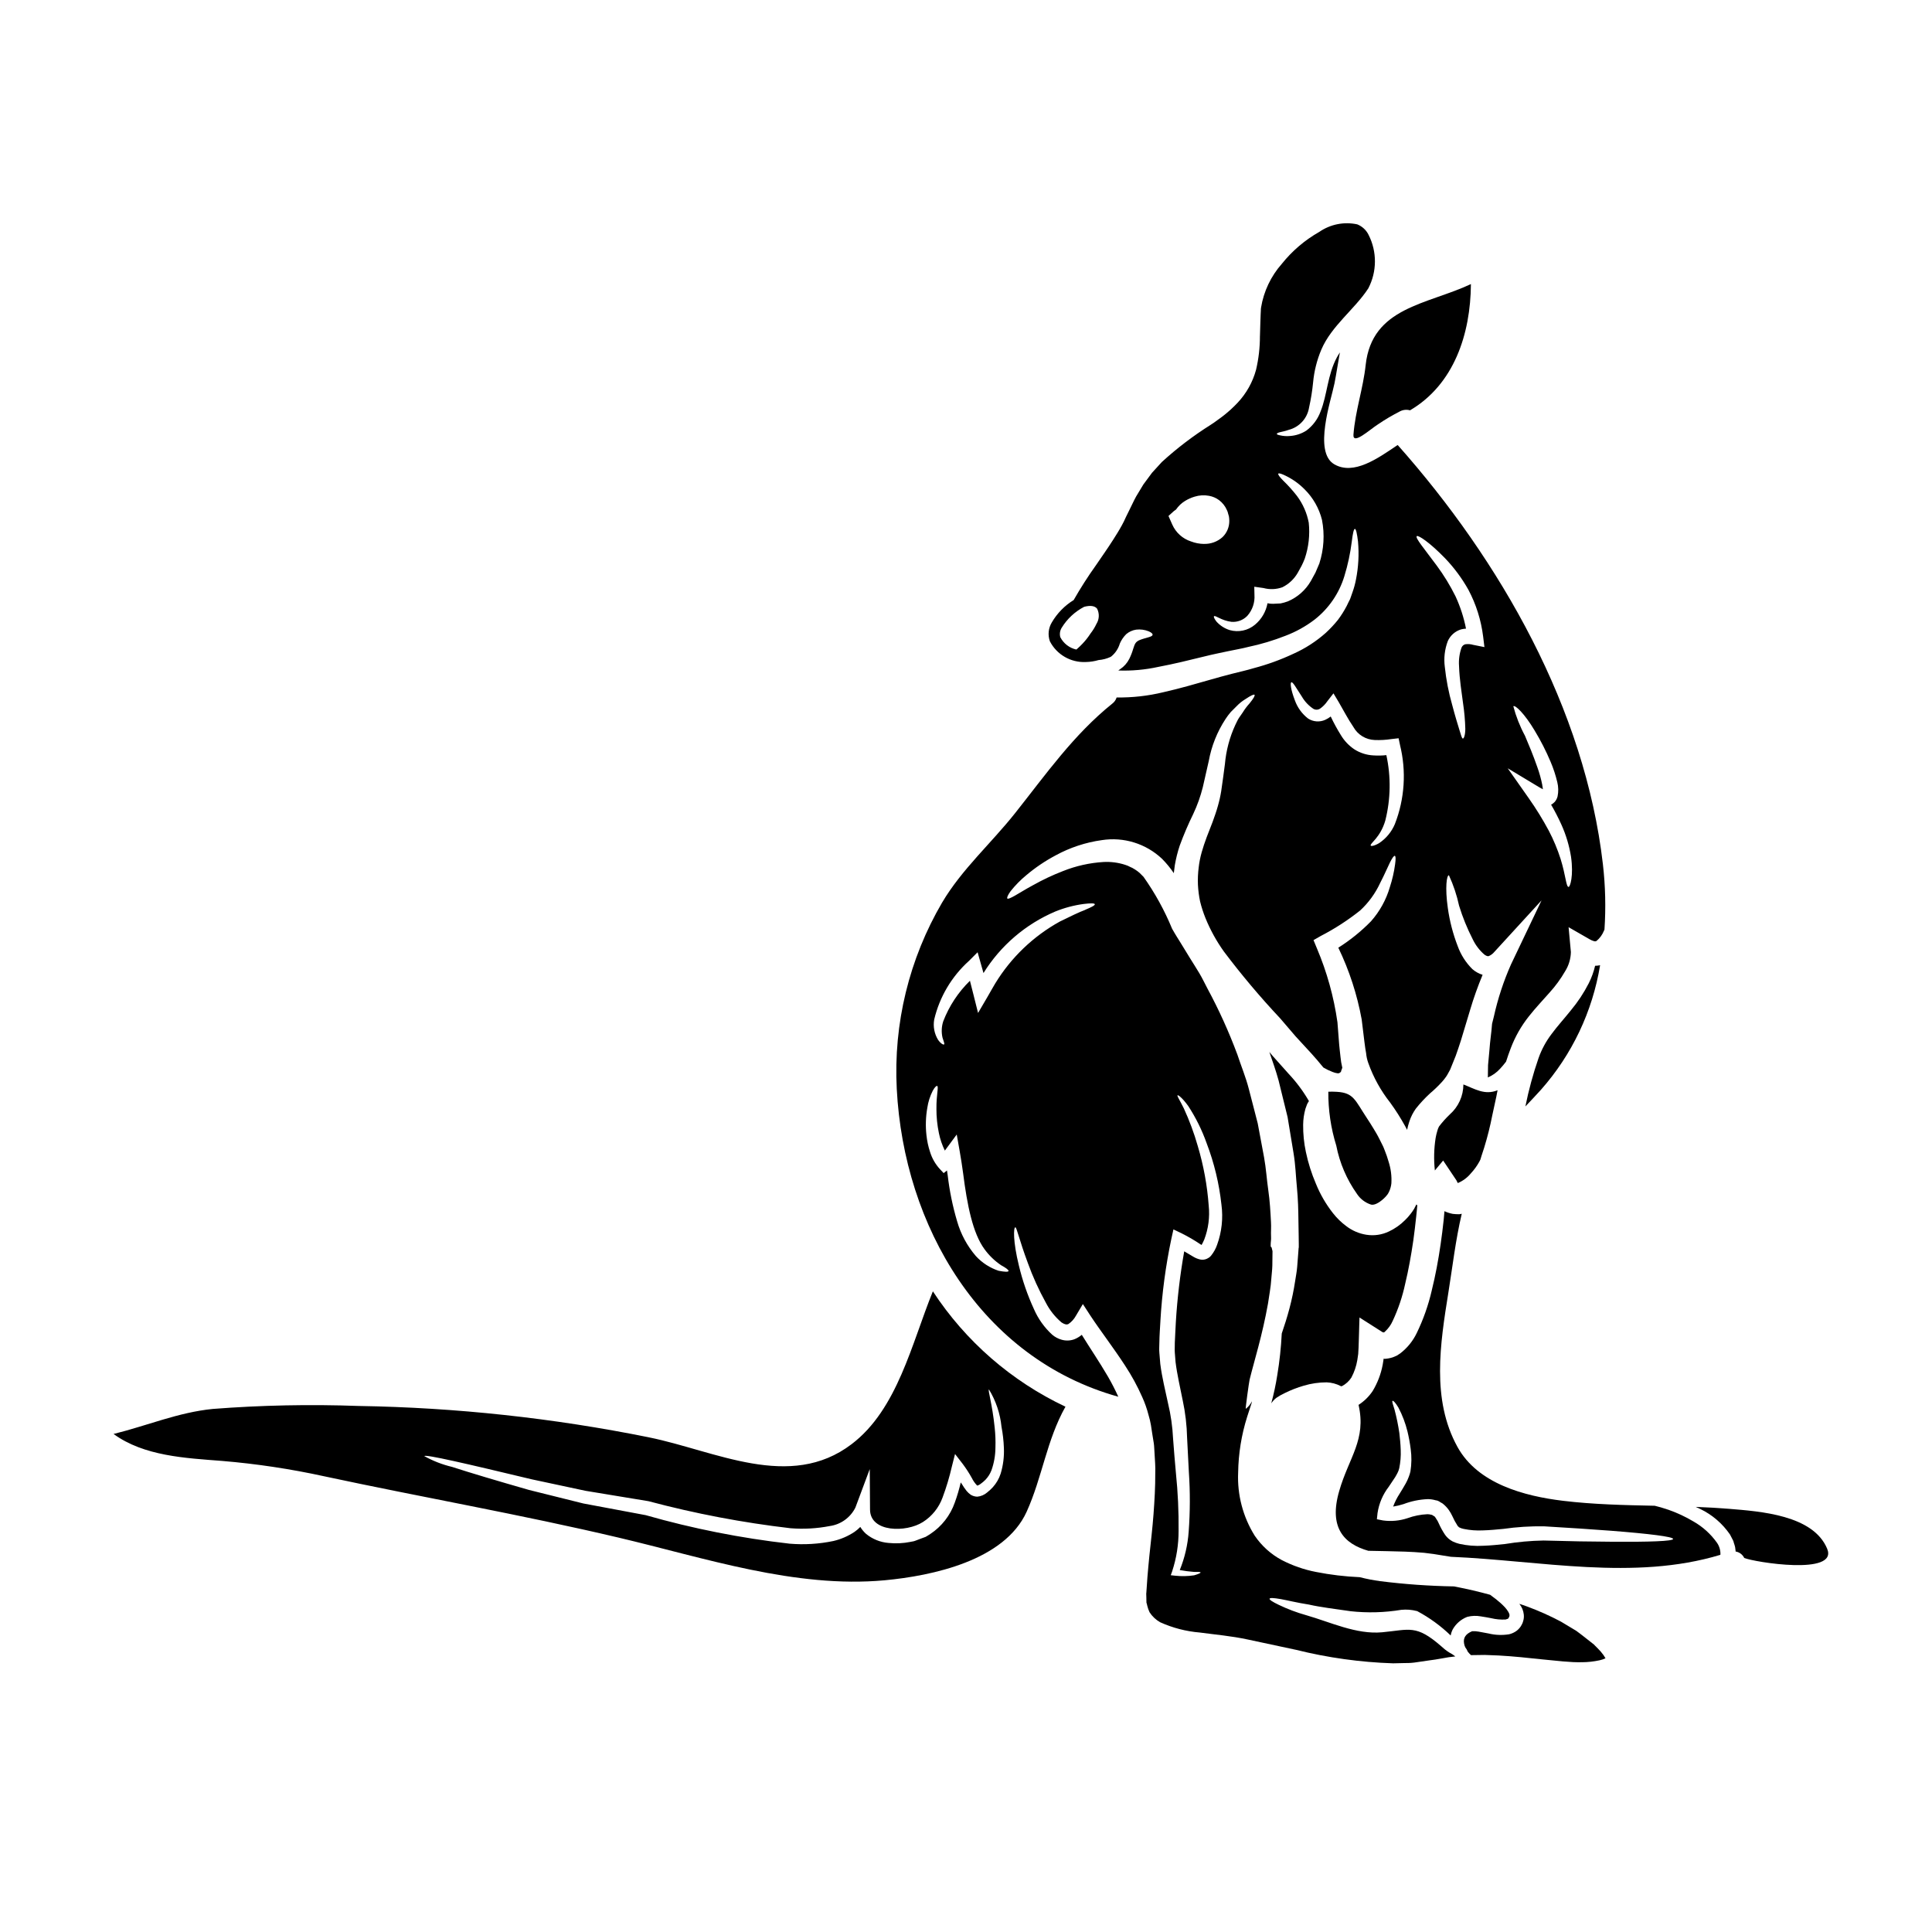 <?xml version="1.0" encoding="UTF-8"?>
<!-- Uploaded to: SVG Repo, www.svgrepo.com, Generator: SVG Repo Mixer Tools -->
<svg fill="#000000" width="800px" height="800px" version="1.1" viewBox="144 144 512 512" xmlns="http://www.w3.org/2000/svg">
 <g>
  <path d="m565.04 404.57c-1.312 2.566-2.906 4.981-4.754 7.191-1.73 2.168-3.586 4.191-5.07 6.215-1.492 1.953-2.668 4.121-3.488 6.438-1.449 4.184-2.613 8.461-3.484 12.801 1.367-1.438 2.754-2.902 4.121-4.414 8.234-9.301 13.672-20.746 15.676-33.008-0.434 0.098-0.875 0.145-1.32 0.148-0.375 1.602-0.941 3.156-1.68 4.629z"/>
  <path d="m528.21 439.34c-1.035 0.984-1.992 2.055-2.856 3.195-0.191 0.352-0.336 0.73-0.438 1.117-0.191 0.633-0.348 1.277-0.461 1.93-0.445 2.848-0.512 5.738-0.199 8.605l2.195-2.633 3.512 5.242c0.137 0.234 0.258 0.48 0.367 0.73 1.363-0.566 2.562-1.465 3.496-2.609 0.852-0.914 1.586-1.93 2.191-3.023 0.07-0.098 0.129-0.203 0.168-0.316l0.074-0.172 0.047-0.07 0.297-0.977 0.73-2.242c0.867-2.82 1.582-5.688 2.148-8.582 0.438-2.195 1-4.387 1.391-6.609-3.414 1.391-6.023-0.367-9.055-1.535-0.012 3.047-1.324 5.938-3.609 7.949z"/>
  <path d="m483.37 567.77c1.781 0.316 4.363 0.973 7.512 1.461 3.098 0.707 6.875 1.145 11.02 1.754v0.004c4.481 0.488 9.008 0.367 13.457-0.367 1.379-0.141 2.773-0.031 4.117 0.32l0.098 0.023c3.242 1.73 6.231 3.902 8.875 6.457 0.098-0.578 0.285-1.137 0.559-1.656 0.848-1.469 2.16-2.613 3.734-3.242l0.047-0.023 0.098-0.023v-0.004c1.148-0.289 2.344-0.328 3.512-0.121 1 0.145 1.926 0.32 2.801 0.488 1.254 0.305 2.543 0.422 3.828 0.344 0.164-0.043 0.316-0.102 0.465-0.172 0.07 0.074 0.168-0.047 0.168-0.047l0.242-0.395h0.004c0.023-0.031 0.039-0.066 0.047-0.102 0.074-0.098 0.051-0.219 0.074-0.316 0.094-0.488-0.535-1.465-1.219-2.219v0.004c-0.723-0.77-1.508-1.477-2.34-2.125-0.559-0.441-1.094-0.832-1.574-1.18-3.023-0.828-6.039-1.535-9.055-2.121-0.172-0.027-0.344-0.074-0.512-0.098-6.547-0.109-13.082-0.57-19.578-1.391-1.816-0.242-3.613-0.594-5.387-1.051-3.906-0.168-7.793-0.633-11.629-1.391-3.152-0.609-6.199-1.672-9.051-3.148-2.879-1.539-5.336-3.758-7.168-6.457-3.121-5.004-4.652-10.836-4.391-16.727 0.074-5.019 0.879-10.008 2.391-14.797 0.414-1.215 0.789-2.438 1.18-3.633l0.074-0.461c-0.379 0.785-0.938 1.469-1.633 2-0.121 0.07 0.855-7.023 1.023-7.731 1.18-4.824 3.367-11.68 4.875-20.16 0.293-2.121 0.754-4.363 0.879-6.586 0.07-1.145 0.242-2.215 0.27-3.461 0.023-1.242 0.047-2.535 0.047-3.852l-0.242-0.973-0.242-0.242v-0.562c0-0.656 0.148-1.289 0.098-1.969-0.07-1.316 0.074-2.656-0.023-4.023-0.145-2.727-0.293-5.512-0.707-8.359-0.418-2.852-0.582-5.777-1.121-8.73-0.539-2.953-1.094-5.902-1.68-8.992-0.754-3-1.574-6.047-2.363-9.145-0.789-3.098-2.047-6.094-3.07-9.215h-0.004c-2.223-5.961-4.852-11.762-7.871-17.359-0.73-1.367-1.344-2.707-2.144-4.047-0.805-1.34-1.633-2.656-2.438-3.938-0.805-1.277-1.574-2.606-2.391-3.902l-0.586-0.949-0.16-0.246-0.047-0.098c-0.027-0.047-0.074-0.098-0.051-0.074l-0.293-0.461c-0.465-0.73-0.855-1.441-1.266-2.144h-0.004c-2-4.867-4.543-9.488-7.582-13.777-0.34-0.367-0.727-0.73-1.047-1.047-0.359-0.316-0.742-0.602-1.148-0.855l-0.395-0.242-0.219-0.121-0.098-0.07-0.605-0.273c-0.418-0.234-0.859-0.422-1.32-0.559-1.859-0.609-3.82-0.863-5.777-0.758-3.688 0.227-7.316 1.039-10.75 2.414-2.707 1.047-5.34 2.285-7.871 3.707-2.144 1.145-3.707 2.168-4.852 2.801-1.145 0.633-1.828 0.949-2 0.754-0.172-0.191 0.098-0.879 0.879-1.969v0.004c1.23-1.547 2.617-2.957 4.144-4.215 2.402-2.027 5.019-3.793 7.801-5.266 3.789-2.066 7.922-3.43 12.199-4.023 5.801-0.91 11.699 0.914 15.969 4.945 1.156 1.168 2.203 2.441 3.121 3.805 0.098-0.707 0.195-1.391 0.27-2.121 0.301-1.754 0.73-3.481 1.293-5.168 1.047-2.856 2.242-5.656 3.582-8.387 1.074-2.273 1.922-4.648 2.535-7.086 0.562-2.465 1.098-4.777 1.574-6.922 0.719-3.977 2.227-7.766 4.438-11.145 0.426-0.656 0.898-1.285 1.41-1.879l1.488-1.488c0.715-0.754 1.527-1.41 2.418-1.945 1.391-0.93 2.215-1.32 2.387-1.121 0.168 0.195-0.27 0.977-1.316 2.266-0.676 0.738-1.277 1.539-1.801 2.391-0.32 0.461-0.66 0.949-1.027 1.488-0.367 0.539-0.605 1.18-0.949 1.828v-0.004c-1.512 3.277-2.445 6.793-2.758 10.387-0.27 2.191-0.609 4.559-0.977 7.117h0.004c-0.219 1.359-0.52 2.699-0.902 4.023-0.414 1.512-0.902 2.805-1.391 4.195-1.047 2.68-2.144 5.359-2.902 8.07l0.004-0.004c-0.371 1.312-0.637 2.648-0.789 4-0.195 1.535-0.262 3.086-0.195 4.633 0.078 1.457 0.262 2.902 0.559 4.328 0.371 1.52 0.855 3.012 1.438 4.461 1.277 3.133 2.914 6.102 4.879 8.852 4.648 6.168 9.629 12.082 14.918 17.711 1.367 1.574 2.707 3.148 4.074 4.754 1.414 1.512 2.801 3.047 4.215 4.582 1.051 1.18 2.121 2.391 3.148 3.68v0.004c0.777 0.465 1.594 0.859 2.441 1.18 0.434 0.184 0.895 0.305 1.363 0.367 0.121-0.051 0.367 0.023 0.367-0.051 0.07-0.023 0.133-0.055 0.191-0.098 0.098-0.098 0.344-0.242 0.344-0.32v0.004c-0.016-0.031-0.023-0.066-0.023-0.098 0.07-0.133 0.125-0.273 0.168-0.414 0.074-0.164 0.129-0.336 0.172-0.512-0.234-0.961-0.398-1.941-0.484-2.926l-0.195-1.754c-0.047-0.297-0.098-0.977-0.145-1.418-0.145-2.047-0.32-4.047-0.465-5.996h-0.004c-0.953-6.699-2.773-13.246-5.41-19.477l-0.926-2.242 1.879-1.074v-0.004c3.707-1.91 7.219-4.18 10.48-6.777 2.219-2.051 4.019-4.519 5.289-7.262 1.18-2.266 1.969-4.168 2.586-5.41s1.07-1.879 1.316-1.805c0.242 0.07 0.27 0.789 0.074 2.219v-0.004c-0.277 2.062-0.742 4.094-1.391 6.07-0.977 3.352-2.684 6.441-5 9.055-2.602 2.66-5.508 5.008-8.656 6.996 2.906 6.031 4.992 12.43 6.191 19.016 0.242 1.969 0.488 3.938 0.73 5.977l0.219 1.633 0.219 1.316 0.004-0.004c0.078 0.902 0.273 1.785 0.582 2.633 1.348 3.789 3.305 7.332 5.801 10.488 1.438 1.98 2.754 4.047 3.938 6.191l0.539 1.023c0.16-0.762 0.363-1.508 0.609-2.246 0.395-1.199 0.969-2.336 1.703-3.363 1.145-1.445 2.402-2.797 3.758-4.047 1.121-0.941 2.18-1.961 3.168-3.047 0.387-0.422 0.746-0.871 1.074-1.344 0.316-0.414 0.73-1.266 1.098-1.902 0.512-1.242 0.996-2.461 1.484-3.68 0.465-1.367 0.953-2.68 1.367-4.047 0.855-2.777 1.656-5.488 2.441-8.098l-0.004 0.004c0.938-3.16 2.043-6.269 3.316-9.312-1-0.309-1.922-0.824-2.711-1.512-1.738-1.723-3.07-3.812-3.898-6.117-1.25-3.234-2.125-6.606-2.606-10.043-0.789-5.512-0.297-8.777 0.293-8.707h-0.004c1.191 2.582 2.094 5.285 2.691 8.066 0.941 3.055 2.148 6.027 3.609 8.875 0.742 1.566 1.805 2.961 3.121 4.094 0.586 0.418 0.953 0.465 1.18 0.367v-0.004c0.559-0.246 1.051-0.621 1.441-1.094l12.504-13.652-8.082 16.945c-1.98 4.457-3.508 9.105-4.559 13.871-0.145 0.609-0.32 1.242-0.465 1.855 0 0.07-0.023 0.121-0.023 0.191-0.121 1.969-0.512 4.266-0.68 6.801-0.121 1.27-0.242 2.609-0.367 3.977-0.023 1.074-0.051 2.191-0.051 3.289 1.238-0.527 2.344-1.316 3.246-2.316 0.559-0.594 1.082-1.223 1.574-1.875 0.395-1.242 0.828-2.465 1.266-3.609 1.152-3.027 2.766-5.856 4.777-8.391 1.902-2.414 3.801-4.359 5.484-6.297 1.582-1.738 2.969-3.644 4.144-5.68 0.953-1.523 1.473-3.273 1.512-5.07l-0.609-6.586 5.562 3.195v0.004c0.395 0.234 0.82 0.414 1.266 0.535 0.188 0.043 0.387 0.02 0.559-0.074 0.891-0.734 1.578-1.684 2-2.758l0.121-0.273v0.004c0.387-5.773 0.25-11.57-0.414-17.32-4.754-41.203-27.137-80.406-54.34-111.05h-0.121c-5.219 3.512-11.582 8.07-16.75 5.047-5.559-3.266-0.828-16.926 0.074-21.406 0.535-2.68 0.926-5.484 1.438-8.215h-0.004c-0.281 0.414-0.547 0.848-0.785 1.289-2.512 4.656-2.582 10.066-4.328 14.336-0.73 2.023-2.039 3.785-3.758 5.074-1.297 0.836-2.789 1.332-4.328 1.438-0.891 0.086-1.785 0.031-2.656-0.172-0.586-0.121-0.879-0.242-0.855-0.395 0.023-0.148 0.297-0.297 0.855-0.441s1.367-0.27 2.344-0.633l-0.004 0.004c2.793-0.734 4.891-3.047 5.348-5.898 0.496-2.203 0.855-4.441 1.074-6.691 0.277-2.969 1.008-5.883 2.168-8.633 2.656-6.297 8.898-10.773 12.457-16.258 2.316-4.441 2.344-9.727 0.074-14.188-0.621-1.27-1.688-2.258-3-2.781-3.488-0.754-7.133-0.027-10.066 2-3.816 2.164-7.184 5.035-9.922 8.457-2.898 3.281-4.812 7.312-5.512 11.633l-0.047 0.414v0.32l-0.051 0.949-0.07 1.93c-0.051 1.316-0.074 2.633-0.121 3.938l-0.004-0.004c0.004 2.992-0.34 5.981-1.023 8.898-0.887 3.273-2.57 6.281-4.898 8.75-1.113 1.184-2.312 2.285-3.586 3.293-0.609 0.484-1.121 0.852-1.703 1.266l-1 0.727-0.855 0.562v0.004c-4.59 2.887-8.918 6.18-12.922 9.84l-2.609 2.856-2.289 3.094-1.926 3.195c-0.633 1.145-1.242 2.512-1.855 3.727l-0.879 1.781h0.004c-0.316 0.727-0.664 1.43-1.047 2.121-0.73 1.344-1.512 2.586-2.289 3.805-1.539 2.414-3.148 4.68-4.656 6.898h-0.004c-2.094 2.938-4.035 5.981-5.824 9.113-2.387 1.469-4.375 3.504-5.789 5.922-0.918 1.512-1.105 3.359-0.508 5.023 1.824 3.516 5.523 5.652 9.48 5.477 1.16-0.02 2.309-0.191 3.422-0.52 1.098-0.086 2.168-0.367 3.168-0.832l0.219-0.145c1.074-0.887 1.855-2.074 2.246-3.414 0.402-0.93 0.98-1.773 1.703-2.488 0.742-0.629 1.645-1.035 2.609-1.18 1.133-0.137 2.281 0.016 3.336 0.441 0.707 0.316 1.051 0.633 1.027 0.902-0.027 0.633-1.832 0.73-3.609 1.488-0.855 0.461-1.074 0.789-1.535 2.266-0.262 0.906-0.605 1.785-1.023 2.633-0.555 1.105-1.387 2.047-2.414 2.731l-0.512 0.363c3.551 0.129 7.106-0.188 10.578-0.949 4.219-0.789 8.266-1.805 12.363-2.801 2.047-0.516 4.023-0.906 5.949-1.32 2.023-0.438 3.777-0.707 5.582-1.18h-0.004c3.359-0.707 6.648-1.695 9.844-2.953 2.766-1.047 5.371-2.492 7.723-4.289 3.738-2.93 6.488-6.938 7.875-11.48 0.922-2.992 1.578-6.062 1.969-9.168 0.27-2.219 0.535-3.391 0.828-3.391 0.293 0 0.562 1.18 0.832 3.391h-0.004c0.297 3.34 0.117 6.703-0.535 9.992-0.219 1.164-0.531 2.305-0.93 3.418-0.219 0.582-0.395 1.18-0.633 1.801-0.293 0.586-0.609 1.18-0.902 1.828-0.672 1.289-1.449 2.519-2.32 3.684-0.984 1.223-2.059 2.371-3.215 3.438-2.566 2.281-5.473 4.156-8.605 5.555-3.383 1.586-6.898 2.859-10.508 3.809-1.832 0.559-3.852 1-5.656 1.461-1.902 0.512-3.879 1-5.777 1.574-3.852 1.094-8.07 2.34-12.508 3.336-4.055 0.984-8.215 1.449-12.383 1.391-0.199 0.641-0.59 1.203-1.121 1.609-10.312 8.289-17.625 18.77-25.793 29.059-6.297 7.945-14.113 14.871-19.309 23.648h-0.004c-8.758 14.941-12.945 32.121-12.039 49.418 1.883 36.34 22.312 71.422 58.711 81.578-0.828-1.828-1.754-3.633-2.754-5.359-2.266-3.879-4.723-7.477-6.922-11.043l-0.004-0.004c-0.59 0.492-1.254 0.891-1.969 1.18-1.082 0.395-2.258 0.438-3.363 0.121-0.926-0.258-1.781-0.715-2.512-1.336-2.07-1.895-3.719-4.207-4.836-6.781-1.707-3.711-3.047-7.582-3.992-11.555-1.574-6.387-1.441-10.145-0.93-10.121 0.367 0.023 1.023 3.34 3.289 9.41v0.004c1.316 3.656 2.926 7.203 4.809 10.602 1.027 1.988 2.434 3.754 4.144 5.199 0.852 0.559 1.363 0.633 1.828 0.414h-0.004c0.82-0.555 1.492-1.301 1.969-2.168l1.855-3.121 2.047 3.148c2.656 4.023 5.949 8.266 9.191 13.238h-0.004c1.719 2.617 3.223 5.375 4.488 8.242 0.699 1.539 1.262 3.137 1.68 4.777 0.266 0.871 0.477 1.758 0.633 2.656 0.121 0.789 0.242 1.574 0.367 2.391 0.121 0.816 0.27 1.609 0.395 2.438 0.125 0.828 0.121 1.754 0.195 2.633 0.094 1.777 0.27 3.633 0.191 5.363 0.023 3.543-0.191 7.168-0.461 10.801-0.27 3.633-0.707 7.312-1.098 11.02-0.172 1.832-0.367 3.707-0.512 5.586-0.074 0.926-0.121 1.852-0.195 2.801l-0.098 1.414-0.023 0.145v0.273l0.023 0.727 0.027 1.465c0.094 0.273 0.164 0.551 0.219 0.832 0.141 0.594 0.348 1.172 0.609 1.727 0.711 1.102 1.684 2.016 2.828 2.656 3.309 1.492 6.844 2.41 10.461 2.711 3.938 0.535 8.336 0.902 12.75 1.855l12.754 2.727-0.004-0.004c8.43 2.102 17.059 3.305 25.742 3.586l3.219-0.074c1.07 0.02 2.137-0.062 3.191-0.242l3.172-0.461 1.574-0.219 1.879-0.32c1.145-0.23 2.301-0.402 3.465-0.512-0.492-0.391-1.02-0.734-1.574-1.023-0.41-0.254-0.805-0.531-1.184-0.828l-0.977-0.844c-6.691-5.824-8.336-4.387-15.676-3.703-6.824 0.633-13.727-2.707-20.137-4.535-2.488-0.699-4.914-1.613-7.242-2.734-1.656-0.789-2.535-1.367-2.438-1.633 0.102-0.266 1.113-0.215 2.914 0.102zm69.359-215.7v0.004c-0.32-1.641-0.77-3.254-1.34-4.824-1.094-3.148-2.266-5.949-3.266-8.289l-0.004-0.004c-1.324-2.461-2.352-5.07-3.07-7.777 0.438-0.488 3 1.969 5.656 6.434v0.004c1.605 2.648 3.012 5.41 4.219 8.266 0.746 1.75 1.34 3.559 1.777 5.41 0.305 1.23 0.328 2.516 0.074 3.758-0.133 0.527-0.383 1.02-0.73 1.434-0.25 0.262-0.527 0.492-0.828 0.688-0.055 0.02-0.113 0.035-0.172 0.047 1.008 1.73 1.93 3.512 2.754 5.34 1.215 2.695 2.066 5.539 2.535 8.461 0.73 5.047-0.238 8.094-0.656 8.023-0.656-0.051-0.73-3-2.094-7.387v-0.004c-0.824-2.578-1.867-5.082-3.121-7.481-1.598-2.981-3.371-5.863-5.32-8.625l-5.582-7.945 8.387 5.047c0.316 0.191 0.633 0.367 0.926 0.512l0.004-0.004c-0.031-0.363-0.086-0.723-0.164-1.074zm-33.277-65.984c0.367-0.34 3.34 1.574 7.477 5.828 2.418 2.523 4.508 5.34 6.215 8.387 2.047 3.856 3.367 8.055 3.902 12.387l0.344 2.801-2.93-0.586h-0.023c-0.684-0.211-1.41-0.27-2.117-0.168-0.461 0.121-0.832 0.457-1.004 0.898-0.551 1.566-0.777 3.223-0.656 4.879 0.121 3.586 0.684 6.945 1.051 9.777 0.344 2.266 0.551 4.555 0.609 6.848 0 1.684-0.395 2.656-0.66 2.586-0.27-0.07-0.461-0.855-0.926-2.363s-1.145-3.703-1.879-6.512v0.004c-0.949-3.316-1.609-6.711-1.969-10.141-0.297-2.297-0.027-4.633 0.789-6.801 0.668-1.508 1.961-2.648 3.543-3.121 0.422-0.102 0.855-0.168 1.289-0.195-0.582-2.953-1.516-5.828-2.777-8.559-1.434-2.891-3.121-5.648-5.047-8.238-3.328-4.492-5.691-7.269-5.231-7.711zm-94.465 26.766c-0.227-0.859-0.086-1.777 0.395-2.527 1.441-2.336 3.492-4.242 5.926-5.512 1.574-0.418 2.805-0.289 3.434 0.492 0.652 1.277 0.59 2.805-0.168 4.023-0.43 0.91-0.957 1.77-1.578 2.559-0.633 0.988-1.359 1.91-2.172 2.754-0.438 0.465-0.879 0.879-1.316 1.266l-0.266 0.227 0.004 0.004c-1.844-0.406-3.406-1.617-4.266-3.297zm38.062-24.703c-1.172-0.02-2.328-0.242-3.418-0.66-2.223-0.715-4.031-2.348-4.973-4.484l-1-2.266 1.367-1.242v-0.004c0.203-0.164 0.414-0.32 0.633-0.465 0.633-0.926 1.453-1.707 2.414-2.289 0.785-0.48 1.629-0.859 2.512-1.121 1.238-0.387 2.555-0.461 3.828-0.223 0.965 0.176 1.871 0.566 2.656 1.148 0.906 0.684 1.621 1.59 2.07 2.633l0.168 0.395 0.027 0.074 0.023 0.047v0.027l0.098 0.363 0.023 0.098 0.098 0.32 0.094 0.34 0.004-0.004c0.062 0.391 0.098 0.785 0.102 1.18 0.023 1.633-0.629 3.199-1.805 4.332-1.352 1.211-3.117 1.852-4.93 1.789zm30.586 5.184v0.07l-0.047 0.051c-0.32 0.754-0.637 1.512-0.977 2.289-0.414 0.73-0.832 1.512-1.242 2.266l-0.004 0.004c-1.387 2.387-3.504 4.258-6.043 5.344-0.641 0.238-1.297 0.426-1.969 0.559-0.656 0.047-1.316 0.074-1.969 0.098-0.496 0.012-0.996-0.039-1.484-0.145-0.402 2.223-1.574 4.234-3.316 5.68-1.855 1.555-4.359 2.09-6.691 1.434-1.367-0.426-2.594-1.219-3.543-2.289-0.535-0.73-0.754-1.18-0.633-1.367 0.316-0.395 1.879 1.121 4.633 1.465 1.562 0.125 3.098-0.449 4.191-1.574 1.363-1.527 2.047-3.539 1.902-5.582l-0.047-2.144 2.438 0.344h-0.004c1.648 0.445 3.394 0.375 5.004-0.203 1.691-0.832 3.098-2.148 4.047-3.777 0.344-0.633 0.707-1.266 1.047-1.902 0.34-0.633 0.586-1.297 0.855-1.93l-0.004 0.004c1.031-3.059 1.391-6.301 1.051-9.508-0.484-2.566-1.555-4.992-3.121-7.086-1.125-1.449-2.356-2.82-3.68-4.094-0.93-0.953-1.395-1.574-1.27-1.801 0.121-0.227 0.879 0 2.121 0.633v-0.004c1.801 0.895 3.441 2.082 4.852 3.512 2.246 2.227 3.84 5.027 4.606 8.094 0.746 3.852 0.504 7.828-0.703 11.562zm-7.41 31.488c0.395-0.145 1.219 1.391 2.777 3.777 0.77 1.328 1.84 2.453 3.121 3.293 0.531 0.281 1.176 0.254 1.68-0.07 0.773-0.543 1.441-1.219 1.969-2l1.609-2.074 1.391 2.316c1.242 2.121 2.461 4.512 3.902 6.606h-0.004c1.148 2.055 3.285 3.356 5.633 3.441 1.477 0.062 2.953-0.02 4.414-0.246l1.926-0.219 0.367 1.754h-0.004c1.73 6.977 1.254 14.32-1.363 21.016-0.859 2.031-2.293 3.766-4.121 5-1.316 0.789-2.191 0.879-2.266 0.68-0.316-0.559 2.535-2.023 3.879-6.691h-0.004c1.418-5.664 1.508-11.578 0.266-17.285-1.133 0.125-2.273 0.148-3.41 0.074-1.832-0.086-3.609-0.656-5.144-1.66-1.402-0.957-2.582-2.203-3.461-3.656-1.008-1.609-1.918-3.281-2.731-4.996-0.441 0.348-0.926 0.641-1.438 0.875-1.48 0.676-3.199 0.547-4.562-0.336-1.613-1.246-2.832-2.934-3.512-4.856-1.113-2.906-1.258-4.641-0.914-4.742zm-77.602 155.94c-2.305-0.766-4.379-2.109-6.019-3.902-2.305-2.684-4-5.836-4.969-9.238-1.176-3.969-2.008-8.031-2.484-12.141-0.074-0.441-0.121-0.855-0.195-1.297l-0.879 0.707-0.953-1.023v0.004c-1.223-1.316-2.129-2.891-2.656-4.609-0.473-1.434-0.789-2.91-0.949-4.414-0.27-2.41-0.195-4.848 0.223-7.242 0.23-1.578 0.715-3.109 1.438-4.531 0.535-1 1-1.367 1.18-1.289 0.438 0.219-0.242 2.344-0.195 6.047l-0.004-0.004c-0.008 2.18 0.215 4.352 0.66 6.484 0.324 1.598 0.855 3.144 1.574 4.606l3.148-4.266 0.789 4.465c0.34 1.879 0.633 3.852 0.902 5.801 1.07 8.457 2.559 15.895 5.656 20.113h-0.004c1.211 1.668 2.703 3.113 4.414 4.266 1.289 0.707 2.047 1.266 1.969 1.535-0.082 0.27-0.984 0.254-2.644-0.07zm22.992-95.645c-1.66 0.609-3.938 1.73-6.731 3.094-7.043 3.887-12.949 9.543-17.137 16.41-0.684 1.18-1.344 2.289-1.969 3.414l-2.582 4.414-1.266-5.047c-0.273-1.121-0.562-2.219-0.832-3.266-0.023-0.074-0.023-0.145-0.047-0.219v-0.008c-3.109 3.031-5.527 6.699-7.086 10.754-0.453 1.398-0.52 2.894-0.191 4.328 0.293 1.023 0.656 1.684 0.395 1.805-0.168 0.094-0.789-0.148-1.535-1.18l-0.004 0.004c-1.016-1.629-1.391-3.574-1.051-5.461 1.422-5.984 4.633-11.395 9.203-15.508l2.293-2.293 0.973 3.441c0.195 0.68 0.395 1.391 0.586 2.07l0.004-0.004c4.516-7.266 11.164-12.961 19.035-16.309 2.418-0.98 4.949-1.652 7.535-1.996 1.832-0.219 2.856-0.219 2.93 0.07 0.074 0.289-0.867 0.777-2.523 1.465zm34.934 88.766h-0.004c-0.359 1.031-0.891 1.992-1.574 2.848-0.141 0.168-0.293 0.324-0.465 0.465-0.23 0.16-0.477 0.297-0.73 0.414-0.535 0.234-1.133 0.293-1.703 0.172-0.656-0.145-1.285-0.402-1.855-0.754-0.855-0.512-1.633-0.977-2.391-1.418h0.004c-1.102 6.203-1.84 12.465-2.223 18.75-0.07 1.828-0.215 3.68-0.27 5.438 0.023 0.902-0.07 1.879 0 2.68 0.07 0.805 0.121 1.633 0.195 2.465 0.414 3.363 1.219 6.727 1.879 10.094l0.004-0.004c0.711 3.312 1.105 6.684 1.18 10.07 0.172 3.121 0.32 6.144 0.465 9.02 0.355 5.242 0.34 10.504-0.047 15.746-0.242 3.508-1.039 6.953-2.363 10.211 1.234 0.23 2.481 0.391 3.734 0.488 1.094-0.023 1.727 0 1.777 0.145 0.051 0.145-0.539 0.414-1.684 0.754v0.004c-1.703 0.258-3.434 0.289-5.144 0.098l-1.07-0.121 0.395-1.098h-0.004c1.125-3.438 1.691-7.035 1.684-10.652 0.051-5.113-0.184-10.223-0.707-15.309-0.242-2.902-0.539-5.875-0.754-9.121-0.148-3.172-0.598-6.324-1.344-9.41-0.684-3.266-1.574-6.691-2.047-10.406-0.074-0.977-0.148-1.969-0.242-2.93s0-1.828 0-2.777c0.023-1.879 0.168-3.703 0.27-5.606h-0.004c0.422-7.371 1.398-14.699 2.926-21.922l0.535-2.414 2.242 1.074v0.004c1.703 0.852 3.348 1.812 4.926 2.875 0.094 0.066 0.191 0.125 0.293 0.172 0.262-0.469 0.496-0.949 0.707-1.441 1.09-2.856 1.496-5.93 1.18-8.969-0.391-5.359-1.363-10.656-2.898-15.801-0.973-3.414-2.207-6.746-3.688-9.969-1.047-2.168-1.902-3.336-1.656-3.488 0.145-0.121 1.242 0.66 2.805 2.828h0.004c2.004 3.078 3.641 6.379 4.871 9.84 2.008 5.254 3.332 10.746 3.938 16.336 0.473 3.574 0.082 7.211-1.148 10.602z"/>
  <path d="m502.68 259.2c-0.195 2.828 4.328-1.363 6.512-2.754 1.883-1.277 3.844-2.434 5.871-3.465 0.812-0.402 1.742-0.488 2.609-0.242 11.68-6.875 16.043-20.234 16.137-33.457-11.605 5.461-26.211 6.07-27.891 21.426-0.656 6.207-2.773 12.23-3.238 18.492z"/>
  <path d="m391.22 486.22c-5.606 13.754-9.359 31.254-21.527 40.492-16.336 12.457-36.152 1.754-53.73-1.801v-0.004c-25.34-5.117-51.098-7.898-76.945-8.312-12.883-0.469-25.785-0.207-38.641 0.789-9.121 0.902-17.48 4.465-26.285 6.633 8.051 5.871 18.996 6.387 28.77 7.144 9.113 0.762 18.168 2.125 27.102 4.082 25.914 5.559 52.172 10.145 77.934 16.234 22.793 5.363 46.859 13.504 70.555 11.312 12.625-1.18 31.738-5.215 37.617-18.16 4.144-9.145 5.316-19.02 10.289-27.844v0.004c-14.312-6.75-26.477-17.332-35.137-30.57zm11.754 51.492-0.004-0.004c0.332-0.086 0.641-0.242 0.902-0.465 0.453-0.32 0.875-0.68 1.27-1.074 0.699-0.73 1.246-1.59 1.609-2.535 0.676-1.91 1.031-3.918 1.047-5.945 0.062-1.785-0.004-3.57-0.195-5.344-0.66-6.461-1.879-10.016-1.512-10.117v0.004c1.832 3 2.965 6.375 3.316 9.871 0.352 1.844 0.562 3.711 0.633 5.586 0.105 2.312-0.184 4.629-0.855 6.848-0.43 1.328-1.137 2.547-2.07 3.586-0.469 0.512-0.984 0.984-1.535 1.414-0.727 0.625-1.629 1.008-2.586 1.098-0.629-0.012-1.246-0.195-1.777-0.535-0.387-0.285-0.742-0.609-1.051-0.977-0.465-0.59-0.887-1.207-1.27-1.855-0.094-0.145-0.191-0.293-0.293-0.414l0.004 0.004c-0.414 1.809-0.941 3.59-1.574 5.336-1.199 3.418-3.484 6.348-6.512 8.34-0.395 0.238-0.809 0.535-1.219 0.754l-1.316 0.484-1.344 0.512-0.344 0.121-0.293 0.074-0.145 0.023-0.633 0.121 0.004 0.004c-1.895 0.375-3.832 0.465-5.754 0.27-2.18-0.172-4.254-1.008-5.949-2.391-0.602-0.539-1.117-1.16-1.539-1.852-0.461 0.477-0.969 0.91-1.512 1.293-1.711 1.145-3.617 1.969-5.625 2.438-3.809 0.793-7.711 1.031-11.586 0.707-12.902-1.461-25.664-3.992-38.152-7.559-5.824-1.098-11.359-2.121-16.531-3.098l-14.387-3.582c-8.68-2.488-15.648-4.562-20.43-6.121l0.004 0.004c-2.559-0.609-5.023-1.566-7.316-2.848 0.145-0.559 11.02 1.969 28.449 6.144 4.359 0.926 9.145 1.969 14.262 3.047 5.219 0.855 10.824 1.781 16.699 2.754 12.359 3.293 24.938 5.688 37.645 7.168 3.469 0.277 6.965 0.082 10.383-0.582 2.938-0.41 5.481-2.246 6.801-4.902l3.801-10.191 0.074 10.727c0.023 6.094 9.605 6.121 13.992 3.312v0.004c2.41-1.523 4.246-3.805 5.223-6.484 1.012-2.703 1.84-5.473 2.484-8.289l0.828-3.266 2.023 2.609c0.887 1.188 1.695 2.43 2.414 3.727 0.367 0.754 0.852 1.445 1.438 2.043z"/>
  <path d="m628.21 554.41c-3.727-8.922-17.711-9.871-25.977-10.555-2.953-0.242-5.902-0.395-8.852-0.512 0.418 0.195 0.789 0.367 1.219 0.562v-0.004c3.172 1.535 5.887 3.871 7.875 6.777l0.68 1.316 0.098 0.168 0.023 0.051v0.023l0.098 0.219 0.023 0.07 0.074 0.297 0.191 0.582c0.051 0.219 0.121 0.367 0.168 0.633 0.047 0.27 0.098 0.633 0.121 0.953v0.168l0.004 0.004c1.004 0.168 1.859 0.812 2.297 1.73h0.047c2.434 1.047 24.961 4.758 21.91-2.484z"/>
  <path d="m488.16 474.64-0.023 0.242-0.07 0.977c-0.098 1.316-0.195 2.582-0.297 3.848-0.098 1.266-0.367 2.609-0.559 3.879-0.363 2.406-0.863 4.793-1.484 7.144-0.633 2.391-1.344 4.609-2.047 6.656-0.184 3.695-0.578 7.375-1.184 11.02-0.395 2.531-0.93 5.039-1.605 7.512 0.055-0.105 0.117-0.203 0.195-0.293 0.234-0.312 0.5-0.605 0.785-0.875 0.172-0.145 0.172-0.145 0.465-0.367 0.707-0.473 1.449-0.887 2.219-1.242 1.598-0.789 3.262-1.434 4.973-1.926 1.953-0.582 3.984-0.875 6.023-0.879 1.316 0.043 2.609 0.387 3.777 1 0.102 0.047 0.219 0.047 0.32 0 1.008-0.531 1.863-1.312 2.481-2.266 0.773-1.449 1.305-3.016 1.574-4.633l0.242-1.656c0.094-1.051 0.094-2.172 0.145-3.266s0.07-2.195 0.098-3.316l0.047-1.68 0.047-1.367c2.027 1.289 4.051 2.559 6.098 3.879 0.121 0.023 0.367 0.145 0.367 0.047 0.023-0.023 0.047-0.023 0.098-0.023 0.051 0 0.121-0.098 0.168-0.145l0.008-0.008c0.887-0.801 1.594-1.781 2.074-2.875 1.461-3.125 2.566-6.406 3.289-9.777 0.879-3.633 1.574-7.508 2.168-11.555 0.27-1.996 0.535-4.144 0.754-6.238 0.098-1.023 0.219-2 0.293-3.023v-0.004c-0.086-0.074-0.168-0.156-0.242-0.242l-0.609 1.18h-0.004c-0.262 0.441-0.555 0.867-0.875 1.27-0.465 0.617-0.977 1.195-1.535 1.73-1.23 1.23-2.664 2.238-4.238 2.977-1.863 0.898-3.957 1.203-6 0.875-1.926-0.305-3.742-1.082-5.289-2.266-1.34-0.988-2.535-2.152-3.562-3.465-1.859-2.367-3.375-4.984-4.508-7.777-1.16-2.707-2.055-5.523-2.66-8.41-0.508-2.379-0.75-4.805-0.727-7.238 0.016-1.426 0.219-2.844 0.605-4.219 0.148-0.414 0.273-0.789 0.441-1.215 0.145-0.289 0.309-0.566 0.488-0.832-1.5-2.594-3.293-5.008-5.344-7.191l-4.289-4.801c-0.293-0.344-0.559-0.684-0.855-1.023 0.855 2.508 1.754 4.996 2.441 7.531 0.789 3.293 1.609 6.535 2.391 9.73 0.535 3.242 1.047 6.41 1.574 9.531 0.527 3.121 0.609 6.191 0.902 9.164s0.367 5.902 0.395 8.73c0.023 1.414 0.047 2.801 0.07 4.191 0 0.684 0 1.367 0.023 2.023v0.953z"/>
  <path d="m592.79 547.21c-2.094-1.25-4.305-2.289-6.606-3.094-1.414-0.488-2.656-0.832-3.656-1.074-8.145-0.168-16.258-0.344-24.332-1.316-10.215-1.242-22.551-4.488-27.945-14.266-6.945-12.555-4.582-27.402-2.414-40.934 1.07-6.633 1.902-13.922 3.543-20.859-0.207 0.055-0.422 0.094-0.633 0.121-0.586 0.004-1.176-0.027-1.758-0.098-0.754-0.148-1.492-0.387-2.191-0.711-0.074 0.73-0.121 1.488-0.195 2.195-0.242 2.215-0.512 4.512-0.832 6.633-0.609 4.191-1.367 8.266-2.34 12.164h0.004c-0.902 3.918-2.242 7.719-4 11.336-1.016 2.106-2.512 3.941-4.367 5.363l-0.918 0.594c-0.367 0.168-0.73 0.316-1.098 0.461l-0.004-0.004c-0.695 0.223-1.414 0.355-2.144 0.395-0.055-0.008-0.105-0.031-0.145-0.07-0.074-0.074-0.023 0.047-0.074 0.098l-0.023 0.07-0.242 1.512h-0.004c-0.465 2.449-1.367 4.793-2.656 6.926-0.98 1.457-2.25 2.703-3.731 3.656 2.121 9.242-2.559 13.922-5.117 22.797-2.856 9.801 1.316 14.039 7.703 15.871 1.633 0.047 3.266 0.07 4.953 0.098 3.148 0.07 6.297 0.121 9.84 0.438l2.535 0.32 2.438 0.395c0.707 0.121 1.414 0.215 2.121 0.34 23.672 1 48.492 6.41 71.383-0.512v-0.004c0.027-0.035 0.047-0.078 0.047-0.125 0.031-1.102-0.293-2.188-0.926-3.094-1.637-2.305-3.758-4.223-6.215-5.621zm-21.863 5.363c-5.117-0.023-11.145-0.121-17.871-0.32-3.43 0.059-6.852 0.371-10.234 0.93-1.855 0.191-3.754 0.395-5.727 0.461-2.137 0.129-4.277-0.043-6.363-0.512-0.605-0.152-1.195-0.363-1.758-0.633-0.793-0.414-1.477-1.008-2-1.734-0.668-0.996-1.246-2.047-1.73-3.148-0.164-0.395-0.375-0.773-0.633-1.117-0.059-0.121-0.129-0.238-0.219-0.34-0.074-0.051-0.027-0.121-0.172-0.242l-0.656-0.414-0.098-0.051-0.145-0.023-0.004-0.004c-0.332-0.09-0.676-0.137-1.023-0.145-1.797 0.078-3.574 0.434-5.266 1.047-2.094 0.699-4.32 0.906-6.508 0.609l-1.633-0.32 0.172-1.629c0.379-2.539 1.398-4.941 2.969-6.973 0.609-0.902 1.18-1.754 1.707-2.559 0.27-0.418 0.367-0.684 0.586-1.051h0.004c0.215-0.41 0.379-0.844 0.484-1.293 0.332-1.602 0.465-3.238 0.395-4.875-0.047-1.609-0.215-3.121-0.363-4.461-0.305-2.086-0.727-4.152-1.27-6.191-0.441-1.418-0.73-2.219-0.539-2.344 0.191-0.121 0.789 0.488 1.574 1.801v0.004c1.051 2.004 1.852 4.125 2.391 6.316 0.371 1.543 0.656 3.106 0.855 4.68 0.266 1.961 0.238 3.953-0.074 5.906-0.113 0.508-0.27 1.008-0.465 1.488-0.211 0.57-0.465 1.125-0.758 1.656-0.535 0.949-1.094 1.879-1.656 2.777-0.691 1.062-1.262 2.199-1.703 3.391 0.934-0.152 1.852-0.371 2.754-0.656 2.066-0.789 4.25-1.234 6.461-1.32 0.676 0.008 1.348 0.105 1.996 0.293l0.488 0.098 0.07 0.023 0.367 0.172h0.023l0.074 0.047 0.168 0.121 0.684 0.395h0.004c0.645 0.5 1.211 1.09 1.68 1.758 0.355 0.508 0.664 1.047 0.926 1.609 0.379 0.863 0.828 1.695 1.344 2.488 0.145 0.316 0.465 0.367 0.367 0.438h-0.004c0.414 0.219 0.859 0.375 1.32 0.461 1.664 0.34 3.363 0.469 5.059 0.383 1.801-0.051 3.606-0.219 5.41-0.395 3.566-0.508 7.172-0.738 10.773-0.684 6.691 0.395 12.754 0.789 17.82 1.18 10.121 0.789 16.41 1.574 16.41 2.168 0 0.598-6.277 0.812-16.469 0.742z"/>
  <path d="m568.85 582.49c-0.418-0.574-0.883-1.113-1.387-1.609l-0.832-0.832-0.168-0.191-0.023-0.023-0.535-0.418c-1.391-1.07-2.805-2.242-4.195-3.242-1.34-0.789-2.703-1.605-4.023-2.414-2.906-1.543-5.91-2.887-8.996-4.023-0.684-0.27-1.367-0.461-2.051-0.703 0.668 0.812 1.078 1.805 1.184 2.848 0.062 0.594 0.004 1.191-0.176 1.758-0.082 0.336-0.215 0.656-0.391 0.953l-0.27 0.465v-0.004c-0.383 0.562-0.879 1.039-1.461 1.391-0.5 0.301-1.043 0.523-1.609 0.656-1.816 0.293-3.676 0.219-5.461-0.219-0.879-0.168-1.754-0.316-2.633-0.488-0.562-0.105-1.137-0.141-1.707-0.098-1.684 0.707-2.391 1.73-2.121 3.242 0.051 0.355 0.16 0.703 0.32 1.023 0.277 0.348 0.5 0.734 0.656 1.148 0.258 0.332 0.543 0.637 0.852 0.918l3.656-0.051 3.703 0.145c3.938 0.219 7.801 0.633 11.48 1.027 1.832 0.168 3.684 0.34 5.488 0.535l2.731 0.191c0.789 0.027 1.574 0.051 2.414 0.027v0.004c1.547-0.012 3.09-0.184 4.606-0.512 0.543-0.109 1.074-0.293 1.574-0.539l-0.145-0.215-0.004-0.004c-0.137-0.262-0.297-0.512-0.477-0.746z"/>
  <path d="m503.61 460.4c0.879 1.332 2.188 2.332 3.707 2.824 0.789 0.219 2-0.316 3.414-1.609 0.348-0.32 0.664-0.672 0.949-1.047 0.051-0.098 0.121-0.145 0.195-0.293l0.242-0.465h0.004c0.324-0.699 0.531-1.449 0.609-2.219 0.113-1.938-0.137-3.879-0.734-5.727-0.293-1.035-0.641-2.051-1.047-3.047l-0.297-0.754-0.168-0.367-0.098-0.195-0.789-1.574c-0.535-1.098-1.074-1.969-1.609-2.856s-1.098-1.777-1.73-2.731c-3.168-4.777-3.484-6.727-7.969-6.996-0.754-0.047-1.512-0.055-2.269-0.027-0.039 4.836 0.668 9.648 2.102 14.266 0.895 4.613 2.766 8.984 5.488 12.816z"/>
  <path d="m480.91 474.39-0.023-0.023v0.098z"/>
 </g>
</svg>